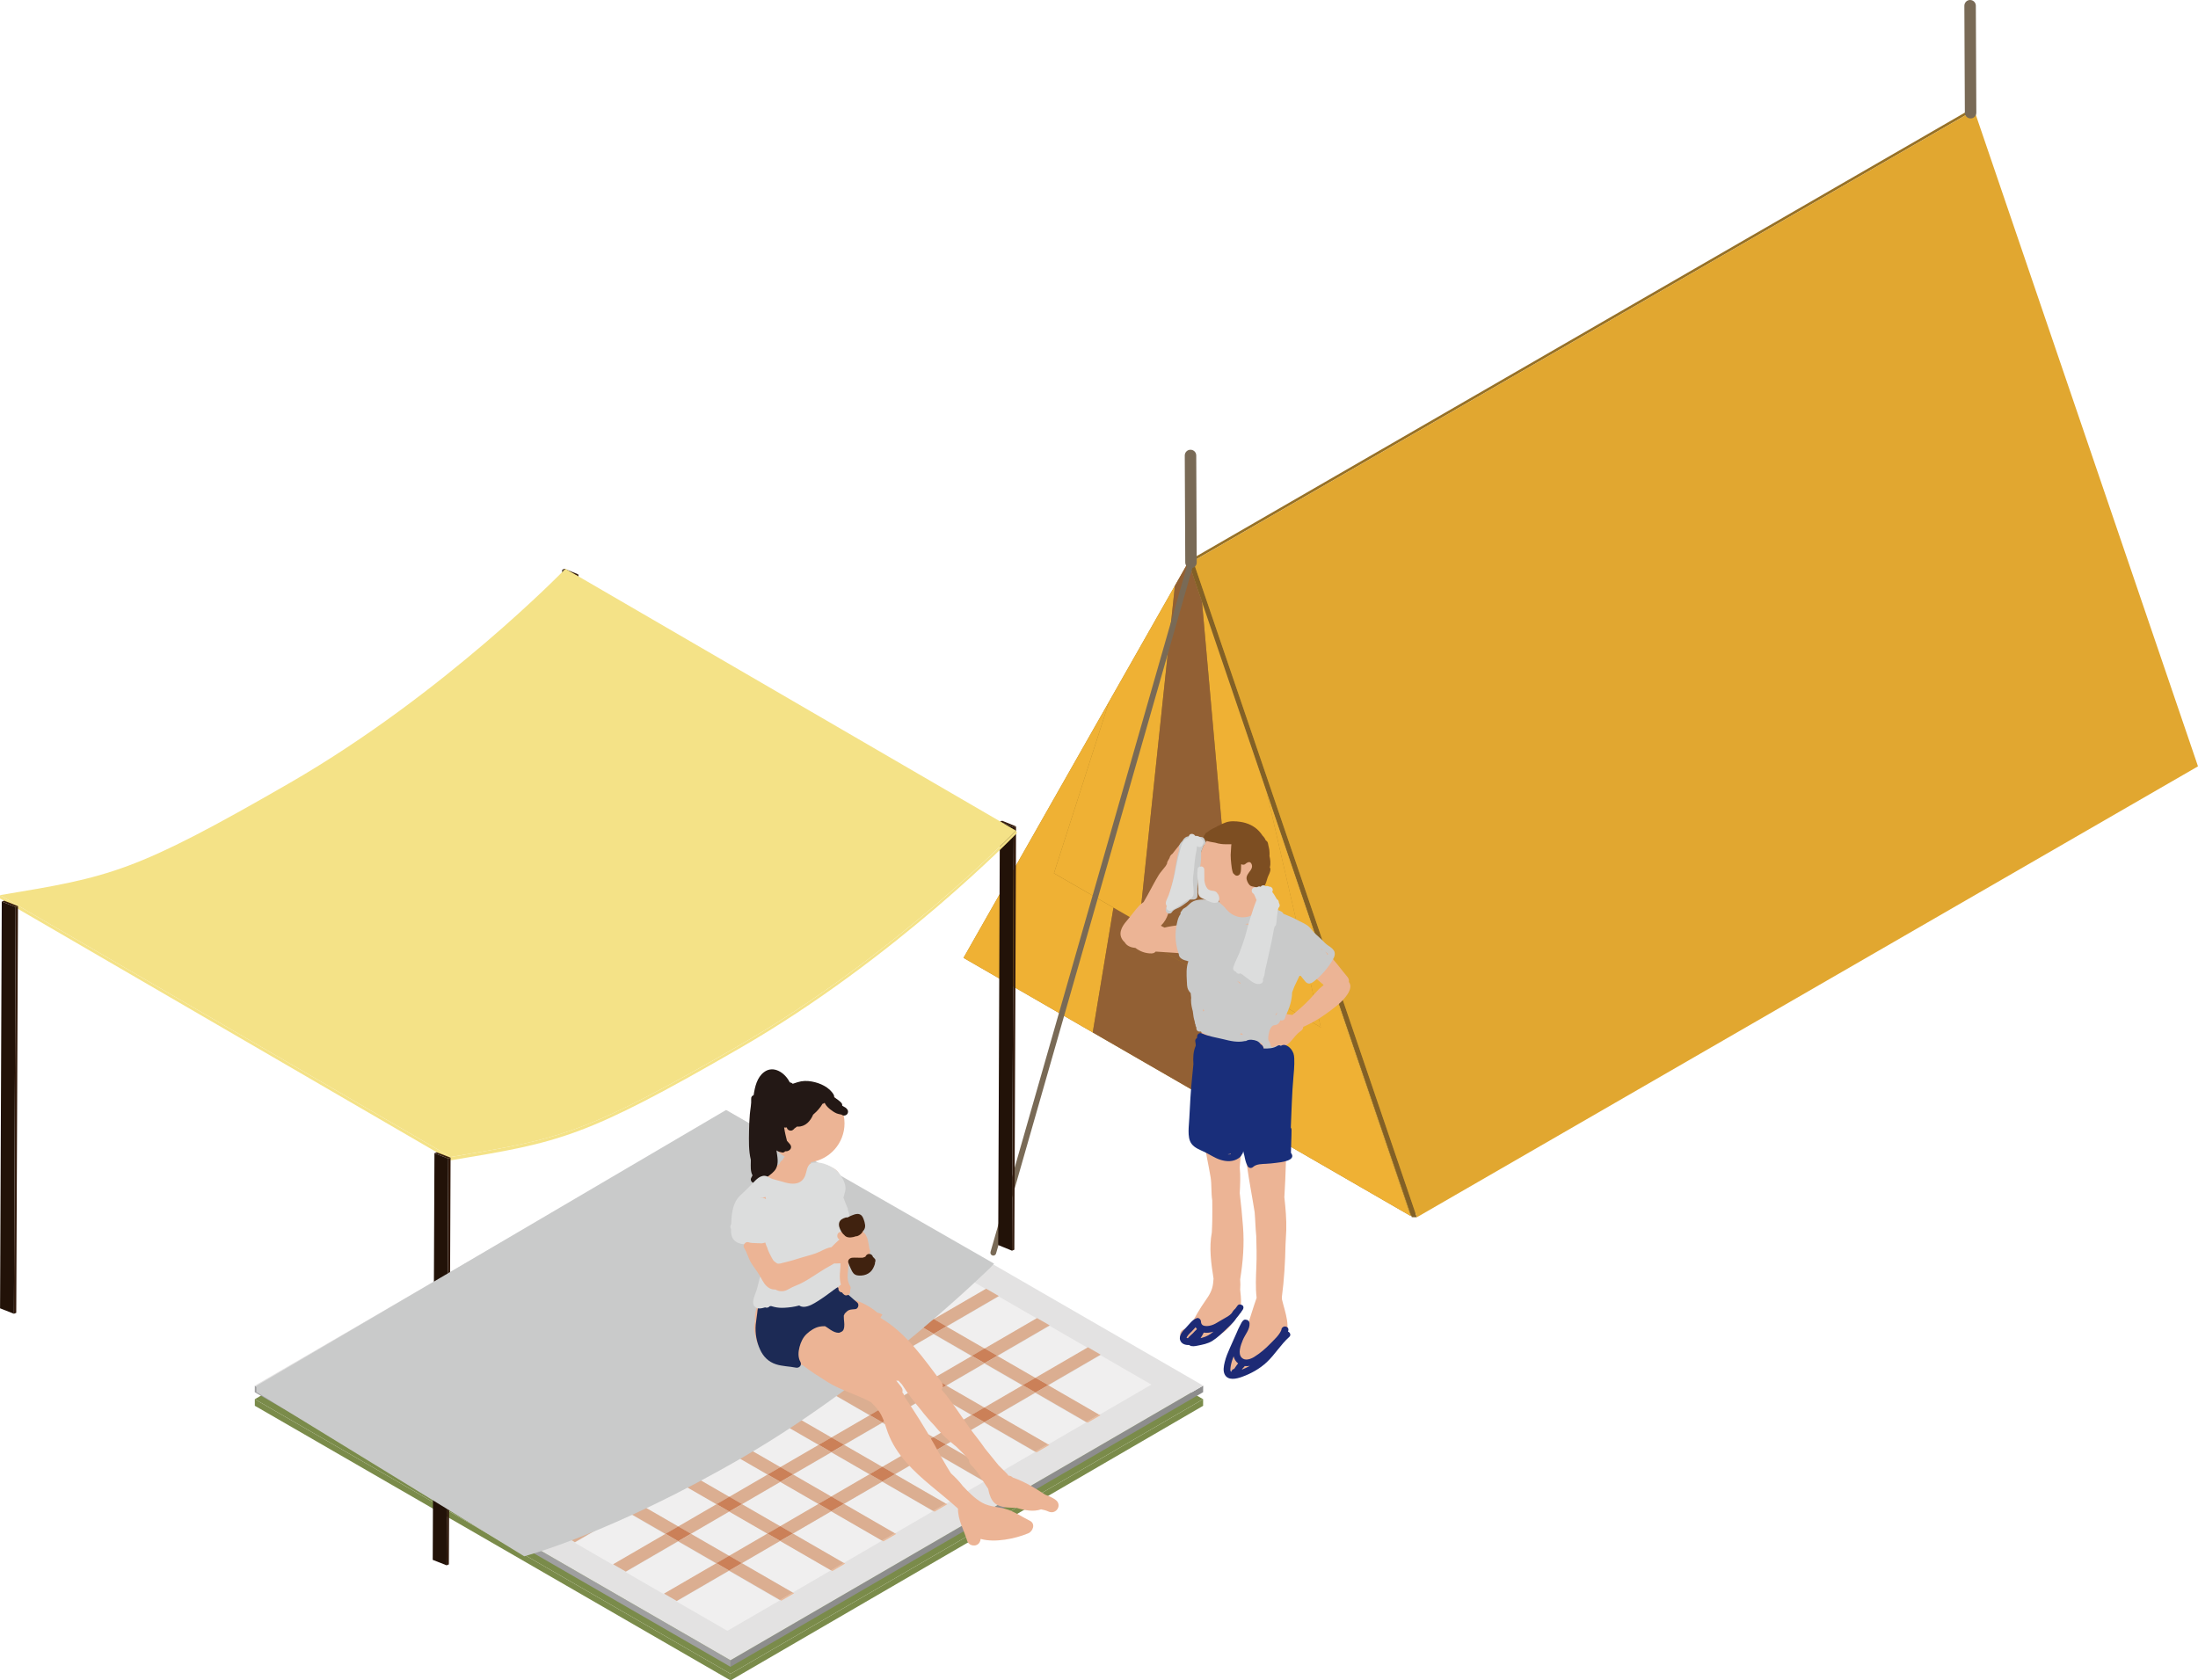 <?xml version="1.0" encoding="UTF-8"?>
<svg xmlns="http://www.w3.org/2000/svg" xmlns:xlink="http://www.w3.org/1999/xlink" viewBox="0 0 358.15 273.84">
  <defs>
    <style>
      .cls-1 {
        fill: #40220f;
      }

      .cls-2 {
        fill: #efb134;
      }

      .cls-3 {
        fill: #826026;
      }

      .cls-4 {
        fill: #ab7f24;
      }

      .cls-5 {
        fill: #1c2a55;
      }

      .cls-6 {
        fill: #7d4e22;
      }

      .cls-7 {
        fill: #cb8058;
      }

      .cls-8, .cls-9 {
        fill: #c9caca;
      }

      .cls-10 {
        fill: #dcdddd;
      }

      .cls-11 {
        fill: #926034;
      }

      .cls-12 {
        isolation: isolate;
      }

      .cls-13 {
        fill: #f0efef;
      }

      .cls-9 {
        mix-blend-mode: multiply;
      }

      .cls-14 {
        fill: #8d8d8d;
      }

      .cls-15 {
        fill: #221208;
      }

      .cls-16 {
        fill: #dbae91;
      }

      .cls-17 {
        fill: #7a8b4a;
      }

      .cls-18 {
        fill: #1d2a75;
      }

      .cls-19 {
        clip-path: url(#clippath-1);
      }

      .cls-20 {
        fill: #9f9fa0;
      }

      .cls-21 {
        fill: #361d0d;
      }

      .cls-22 {
        fill: #b28424;
      }

      .cls-23 {
        fill: #ecb495;
      }

      .cls-24 {
        fill: #f4e287;
      }

      .cls-25 {
        clip-path: url(#clippath);
      }

      .cls-26 {
        fill: none;
      }

      .cls-27 {
        fill: #eaba9a;
      }

      .cls-28 {
        fill: #e3e2e2;
      }

      .cls-29 {
        fill: #796a56;
      }

      .cls-30 {
        fill: #192e7a;
      }

      .cls-31 {
        fill: #e1a730;
      }

      .cls-32 {
        fill: #231815;
      }

      .cls-33 {
        fill: #311a0d;
      }

      .cls-34 {
        fill: #977126;
      }
    </style>
    <clipPath id="clippath">
      <polygon class="cls-26" points="193.65 91.56 229.82 198.13 157 156.09 193.65 91.56"/>
    </clipPath>
    <clipPath id="clippath-1">
      <polygon class="cls-26" points="196.05 225.8 119.03 270.55 41.52 225.8 118.53 181.04 196.05 225.8"/>
    </clipPath>
  </defs>
  <g class="cls-12">
    <g id="_レイヤー_2" data-name="レイヤー 2">
      <g id="_レイヤー_1-2" data-name="レイヤー 1">
        <g>
          <g>
            <g class="cls-12">
              <polygon class="cls-22" points="193.65 91.56 194.58 91.02 230.74 197.59 229.82 198.13 193.65 91.56"/>
              <g>
                <polygon class="cls-4" points="193.65 91.56 229.82 198.13 157 156.09 193.65 91.56"/>
                <g class="cls-12">
                  <g class="cls-25">
                    <g>
                      <polyline class="cls-2" points="193.71 73.92 142.16 165.18 244.56 224.3 193.71 73.92 215.21 167.41 205.92 162.05 211.94 205.47 175.38 184.36 181.43 147.91 171.73 142.31 193.71 73.92"/>
                      <polyline class="cls-11" points="205.92 162.05 201.3 159.38 201.53 161.97 185.41 152.65 185.65 150.34 181.43 147.91 175.38 184.36 211.94 205.47 205.92 162.05"/>
                      <path class="cls-2" d="m193.71,73.92l7.6,85.46,4.62,2.67,9.29,5.36-21.51-93.49m0,0l-21.97,68.38,9.7,5.6,4.22,2.44,8.06-76.42"/>
                      <polyline class="cls-11" points="193.71 73.92 185.65 150.34 185.41 152.65 201.53 161.97 201.3 159.38 193.71 73.92"/>
                    </g>
                  </g>
                </g>
              </g>
            </g>
            <g class="cls-12">
              <polygon class="cls-3" points="230.87 198.36 230.04 198.35 193.59 91.43 194.42 91.44 230.87 198.36"/>
              <polygon class="cls-34" points="194.42 91.44 193.59 91.43 320.86 17.95 321.69 17.96 194.42 91.44"/>
              <polygon class="cls-31" points="321.69 17.96 358.15 124.88 230.87 198.36 194.42 91.44 321.69 17.96"/>
            </g>
            <path class="cls-29" d="m161.85,204.61s-.09,0-.13-.02c-.25-.07-.39-.33-.32-.58l32.22-112.5c.07-.25.33-.39.58-.32.25.07.39.33.32.58l-32.22,112.5c-.06.21-.25.34-.45.34Z"/>
            <path class="cls-29" d="m194.07,92.59c-.52,0-.94-.42-.94-.93l-.08-17.43c0-.52.42-.94.93-.94h0c.52,0,.94.42.94.93l.08,17.43c0,.52-.42.94-.93.94h0Z"/>
            <path class="cls-29" d="m321.1,19.3c-.52,0-.94-.42-.94-.93l-.08-17.43c0-.52.42-.94.93-.94h0c.52,0,.94.42.94.93l.08,17.43c0,.52-.42.94-.93.94h0Z"/>
          </g>
          <g>
            <g class="cls-12">
              <polygon class="cls-17" points="196.04 228.01 196.04 229.09 119.04 273.84 119.04 272.76 196.04 228.01"/>
              <polygon class="cls-17" points="119.04 272.76 119.04 273.84 41.52 229.08 41.52 228.01 119.04 272.76"/>
              <polygon class="cls-17" points="196.04 228.01 119.04 272.76 41.52 228.01 118.53 183.26 196.04 228.01"/>
            </g>
            <g class="cls-12">
              <polygon class="cls-14" points="196.05 225.8 196.04 226.87 119.03 271.62 119.03 270.55 196.05 225.8"/>
              <polygon class="cls-20" points="119.03 270.55 119.03 271.62 41.51 226.87 41.52 225.8 119.03 270.55"/>
              <g>
                <polygon class="cls-28" points="196.05 225.8 119.03 270.55 41.52 225.8 118.53 181.04 196.05 225.8"/>
                <g class="cls-12">
                  <g class="cls-19">
                    <g>
                      <path class="cls-13" d="m83.6,225.96l-6.23-3.6-6.24,3.63,6.23,3.6,6.24-3.63m8.29,4.79l-6.22-3.59-6.24,3.63,6.22,3.59,6.24-3.63m8.29,4.79l-6.22-3.59-6.24,3.63,6.22,3.59,6.24-3.63m8.29,4.79l-6.22-3.59-6.24,3.63,6.22,3.59,6.24-3.63m8.29,4.79l-6.22-3.59-6.24,3.63,6.22,3.59,6.24-3.63m8.29,4.79l-6.22-3.59-6.24,3.63,6.22,3.59,6.24-3.63m10.36,5.98l-8.29-4.79-6.24,3.63,8.29,4.79,6.24-3.63m-43.5-34.75l-6.23-3.6-6.24,3.63,6.23,3.6,6.24-3.63m8.29,4.79l-6.22-3.59-6.24,3.63,6.22,3.59,6.24-3.63m8.29,4.79l-6.22-3.59-6.24,3.63,6.22,3.59,6.24-3.63m8.29,4.79l-6.22-3.59-6.24,3.63,6.22,3.59,6.24-3.63m8.29,4.79l-6.22-3.59-6.24,3.63,6.22,3.59,6.24-3.63m8.29,4.79l-6.22-3.59-6.24,3.63,6.22,3.59,6.24-3.63m10.36,5.98l-8.29-4.79-6.24,3.63,8.29,4.79,6.24-3.63m-43.49-34.75l-6.23-3.6-6.25,3.63,6.23,3.6,6.25-3.63m8.29,4.79l-6.22-3.59-6.25,3.63,6.22,3.59,6.25-3.63m8.29,4.79l-6.22-3.59-6.25,3.63,6.22,3.59,6.25-3.63m8.29,4.79l-6.22-3.59-6.25,3.63,6.22,3.59,6.25-3.63m8.29,4.79l-6.22-3.59-6.25,3.63,6.22,3.59,6.25-3.63m8.29,4.79l-6.22-3.59-6.25,3.63,6.22,3.59,6.25-3.63m10.36,5.98l-8.29-4.79-6.25,3.63,8.29,4.79,6.25-3.63m-43.5-34.75l-6.23-3.6-6.25,3.63,6.23,3.6,6.25-3.63m8.29,4.79l-6.22-3.59-6.25,3.63,6.22,3.59,6.25-3.63m8.29,4.79l-6.22-3.59-6.25,3.63,6.22,3.59,6.25-3.63m8.29,4.79l-6.22-3.59-6.25,3.63,6.22,3.59,6.25-3.63m8.29,4.79l-6.22-3.59-6.25,3.63,6.22,3.59,6.25-3.63m8.29,4.79l-6.22-3.59-6.25,3.63,6.22,3.59,6.25-3.63m10.36,5.98l-8.29-4.79-6.25,3.63,8.29,4.79,6.25-3.63m-43.5-34.75l-6.23-3.6-6.25,3.63,6.23,3.6,6.25-3.63m8.29,4.79l-6.22-3.59-6.25,3.63,6.22,3.59,6.25-3.63m8.29,4.79l-6.22-3.59-6.25,3.63,6.22,3.59,6.25-3.63m8.29,4.79l-6.22-3.59-6.25,3.63,6.22,3.59,6.25-3.63m8.29,4.79l-6.22-3.59-6.25,3.63,6.22,3.59,6.25-3.63m8.29,4.79l-6.22-3.59-6.25,3.63,6.22,3.59,6.25-3.63m10.36,5.98l-8.29-4.79-6.25,3.63,8.29,4.79,6.25-3.63m-43.5-34.75l-6.23-3.6-6.24,3.63,6.23,3.6,6.24-3.63m8.29,4.79l-6.22-3.59-6.24,3.63,6.22,3.59,6.24-3.63m8.29,4.79l-6.22-3.59-6.24,3.63,6.22,3.59,6.24-3.63m8.29,4.79l-6.22-3.59-6.24,3.63,6.22,3.59,6.24-3.63m8.29,4.79l-6.22-3.59-6.24,3.63,6.22,3.59,6.24-3.63m8.29,4.79l-6.22-3.59-6.24,3.63,6.22,3.59,6.24-3.63m10.36,5.98l-8.29-4.79-6.24,3.63,8.29,4.79,6.24-3.63m-49.5-40.87l-8.73-5.04-69.06,40.13,68.84,39.74,8.54-4.96-8.29-4.79-8.54,4.96-2.07-1.2,8.54-4.96-6.22-3.59-8.54,4.96-2.07-1.19,8.54-4.96-6.22-3.59-8.54,4.96-2.07-1.2,8.54-4.96-6.22-3.59-8.54,4.96-2.07-1.2,8.54-4.96-6.22-3.59-8.54,4.96-2.07-1.19,8.54-4.96-6.22-3.59-8.54,4.96-2.07-1.19,8.54-4.96-6.23-3.6-8.54,4.96-2.06-1.19,8.54-4.96-8.51-4.92,2.08-1.21,8.51,4.92,6.24-3.63-8.51-4.92,2.08-1.21,8.51,4.92,6.24-3.63-8.51-4.92,2.08-1.21,8.51,4.92,6.25-3.63-8.51-4.92,2.07-1.2,8.51,4.92,6.25-3.63-8.51-4.92,2.07-1.2,8.51,4.92,6.25-3.63-8.51-4.92,2.08-1.21,8.51,4.92,6.24-3.63-8.51-4.92,2.08-1.21,8.51,4.92,8.54-4.96m8.29,4.79l-6.23-3.6-8.54,4.96,6.23,3.6,8.54-4.96m8.29,4.79l-6.22-3.59-8.54,4.96,6.22,3.59,8.54-4.96m8.29,4.79l-6.22-3.59-8.54,4.96,6.22,3.59,8.54-4.96m8.29,4.79l-6.22-3.59-8.54,4.96,6.22,3.59,8.54-4.96m8.29,4.79l-6.22-3.59-8.54,4.96,6.22,3.59,8.54-4.96m8.29,4.79l-6.22-3.59-8.54,4.96,6.22,3.59,8.54-4.96m10.36,5.98l-8.29-4.79-8.54,4.96,8.29,4.79,8.54-4.96"/>
                      <path class="cls-16" d="m77.35,231.99l-2.07-1.2-8.54,4.96,2.07,1.19,8.54-4.96m8.32-4.83l-2.07-1.2-6.24,3.63,2.07,1.2,6.24-3.63m8.32-4.83l-2.07-1.19-6.24,3.63,2.07,1.2,6.24-3.63m8.32-4.84l-2.07-1.2-6.25,3.63,2.07,1.2,6.25-3.63m8.32-4.83l-2.07-1.2-6.25,3.63,2.07,1.2,6.25-3.63m8.32-4.83l-2.07-1.2-6.25,3.63,2.07,1.2,6.25-3.63m8.32-4.83l-2.07-1.2-6.24,3.63,2.07,1.2,6.24-3.63m10.61-6.17l-2.07-1.2-8.54,4.96,2.07,1.2,8.54-4.96"/>
                      <path class="cls-16" d="m85.64,236.78l-2.07-1.19-8.54,4.96,2.07,1.19,8.54-4.96m8.32-4.83l-2.07-1.19-6.24,3.63,2.07,1.19,6.24-3.63m8.32-4.83l-2.07-1.19-6.24,3.63,2.07,1.19,6.24-3.63m8.32-4.84l-2.07-1.19-6.25,3.63,2.07,1.19,6.25-3.63m8.32-4.83l-2.07-1.19-6.25,3.63,2.07,1.19,6.25-3.63m8.32-4.83l-2.07-1.19-6.25,3.63,2.07,1.19,6.25-3.63m8.32-4.83l-2.07-1.19-6.24,3.63,2.07,1.19,6.24-3.63m10.61-6.17l-2.07-1.19-8.54,4.96,2.07,1.19,8.54-4.96"/>
                      <path class="cls-16" d="m93.93,241.57l-2.07-1.2-8.54,4.96,2.07,1.2,8.54-4.96m8.32-4.83l-2.07-1.2-6.24,3.63,2.07,1.2,6.24-3.63m8.32-4.83l-2.07-1.2-6.24,3.63,2.07,1.2,6.24-3.63m8.32-4.84l-2.07-1.2-6.25,3.63,2.07,1.2,6.25-3.63m8.32-4.83l-2.07-1.2-6.25,3.63,2.07,1.2,6.25-3.63m8.32-4.83l-2.07-1.2-6.25,3.63,2.07,1.2,6.25-3.63m8.32-4.83l-2.07-1.2-6.24,3.63,2.07,1.2,6.24-3.63m10.61-6.17l-2.07-1.2-8.54,4.96,2.07,1.2,8.54-4.96"/>
                      <path class="cls-16" d="m102.22,246.35l-2.07-1.2-8.54,4.96,2.07,1.2,8.54-4.96m8.32-4.83l-2.07-1.2-6.24,3.63,2.07,1.2,6.24-3.63m8.32-4.83l-2.07-1.2-6.24,3.63,2.07,1.2,6.24-3.63m8.32-4.84l-2.07-1.19-6.25,3.63,2.07,1.2,6.25-3.63m8.32-4.83l-2.07-1.2-6.25,3.63,2.07,1.2,6.25-3.63m8.32-4.83l-2.07-1.2-6.25,3.63,2.07,1.2,6.25-3.63m8.32-4.83l-2.07-1.2-6.24,3.63,2.07,1.2,6.24-3.63m10.61-6.17l-2.07-1.2-8.54,4.96,2.07,1.2,8.54-4.96"/>
                      <path class="cls-16" d="m110.51,251.14l-2.07-1.19-8.54,4.96,2.07,1.19,8.54-4.96m8.32-4.83l-2.07-1.19-6.24,3.63,2.07,1.19,6.24-3.63m8.32-4.83l-2.07-1.19-6.24,3.63,2.07,1.19,6.24-3.63m8.32-4.84l-2.07-1.19-6.25,3.63,2.07,1.19,6.25-3.63m8.32-4.83l-2.07-1.19-6.25,3.63,2.07,1.19,6.25-3.63m8.32-4.83l-2.07-1.19-6.25,3.63,2.07,1.19,6.25-3.63m8.32-4.83l-2.07-1.19-6.24,3.63,2.07,1.19,6.24-3.63m10.61-6.17l-2.07-1.19-8.54,4.96,2.07,1.19,8.54-4.96"/>
                      <path class="cls-16" d="m118.81,255.93l-2.07-1.2-8.54,4.96,2.07,1.2,8.54-4.96m8.32-4.83l-2.07-1.2-6.24,3.63,2.07,1.2,6.24-3.63m8.32-4.83l-2.07-1.2-6.24,3.63,2.07,1.2,6.24-3.63m8.32-4.84l-2.07-1.2-6.25,3.63,2.07,1.2,6.25-3.63m8.32-4.83l-2.07-1.2-6.25,3.63,2.07,1.19,6.25-3.63m8.32-4.83l-2.07-1.2-6.25,3.63,2.07,1.19,6.25-3.63m8.32-4.83l-2.07-1.2-6.24,3.63,2.07,1.2,6.24-3.63m10.61-6.17l-2.07-1.2-8.54,4.96,2.07,1.2,8.54-4.96"/>
                      <path class="cls-16" d="m69.05,227.2l-2.06-1.19-8.54,4.96,2.06,1.19,8.54-4.96m8.32-4.83l-2.06-1.19-6.24,3.63,2.06,1.19,6.24-3.63m8.32-4.83l-2.06-1.19-6.24,3.63,2.06,1.19,6.24-3.63m8.32-4.84l-2.06-1.19-6.25,3.63,2.06,1.19,6.25-3.63m8.32-4.83l-2.06-1.19-6.25,3.63,2.06,1.19,6.25-3.63m8.32-4.83l-2.06-1.19-6.25,3.63,2.06,1.19,6.25-3.63m8.32-4.83l-2.06-1.19-6.24,3.63,2.06,1.19,6.24-3.63m10.61-6.17l-2.06-1.19-8.54,4.96,2.06,1.19,8.54-4.96"/>
                      <polyline class="cls-27" points="137.71 254.8 137.49 254.67 135.41 255.88 135.64 256.01 137.71 254.8"/>
                      <path class="cls-16" d="m85.67,224.76l-6.23-3.6-2.08,1.21,6.23,3.6,2.08-1.21m8.29,4.79l-6.22-3.59-2.08,1.21,6.22,3.59,2.08-1.21m8.29,4.79l-6.22-3.59-2.08,1.21,6.22,3.59,2.08-1.21m8.29,4.79l-6.22-3.59-2.08,1.21,6.22,3.59,2.08-1.21m8.29,4.79l-6.22-3.59-2.08,1.21,6.22,3.59,2.08-1.21m8.29,4.79l-6.22-3.59-2.08,1.21,6.22,3.59,2.08-1.21m10.36,5.98l-8.29-4.79-2.08,1.21,8.29,4.79,2.08-1.21"/>
                      <polyline class="cls-7" points="87.74 225.95 85.67 224.76 83.6 225.96 85.67 227.16 87.74 225.95"/>
                      <polyline class="cls-7" points="96.03 230.74 93.97 229.54 91.89 230.75 93.96 231.94 96.03 230.74"/>
                      <polyline class="cls-7" points="104.33 235.52 102.26 234.33 100.18 235.54 102.25 236.73 104.33 235.52"/>
                      <polyline class="cls-7" points="112.62 240.31 110.55 239.12 108.47 240.32 110.54 241.52 112.62 240.31"/>
                      <polyline class="cls-7" points="120.91 245.1 118.84 243.9 116.76 245.11 118.83 246.31 120.91 245.1"/>
                      <polyline class="cls-16" points="77.38 219.97 68.87 215.05 66.79 216.26 75.31 221.18 77.38 219.97"/>
                      <polyline class="cls-7" points="129.2 249.89 127.13 248.69 125.05 249.9 127.12 251.09 129.2 249.89"/>
                      <polyline class="cls-7" points="79.45 221.16 77.38 219.97 75.31 221.18 77.37 222.37 79.45 221.16"/>
                      <polyline class="cls-27" points="146.03 249.97 145.81 249.84 143.73 251.05 143.96 251.17 146.03 249.97"/>
                      <path class="cls-16" d="m93.99,219.92l-6.23-3.6-2.08,1.21,6.23,3.6,2.08-1.21m8.29,4.79l-6.22-3.59-2.08,1.21,6.22,3.59,2.08-1.21m8.29,4.79l-6.22-3.59-2.08,1.21,6.22,3.59,2.08-1.21m8.29,4.79l-6.22-3.59-2.08,1.21,6.22,3.59,2.08-1.21m8.29,4.79l-6.22-3.59-2.08,1.21,6.22,3.59,2.08-1.21m8.29,4.79l-6.22-3.59-2.08,1.21,6.22,3.59,2.08-1.21m10.36,5.98l-8.29-4.79-2.08,1.21,8.29,4.79,2.08-1.21"/>
                      <polyline class="cls-7" points="96.06 221.12 93.99 219.92 91.92 221.13 93.99 222.32 96.06 221.12"/>
                      <polyline class="cls-7" points="104.35 225.9 102.28 224.71 100.21 225.92 102.28 227.11 104.35 225.9"/>
                      <polyline class="cls-7" points="112.64 230.69 110.57 229.5 108.5 230.7 110.57 231.9 112.64 230.69"/>
                      <polyline class="cls-7" points="120.94 235.48 118.87 234.28 116.79 235.49 118.86 236.68 120.94 235.48"/>
                      <polyline class="cls-7" points="129.23 240.26 127.16 239.07 125.08 240.28 127.15 241.47 129.23 240.26"/>
                      <polyline class="cls-16" points="85.7 215.14 77.19 210.22 75.11 211.43 83.62 216.34 85.7 215.14"/>
                      <polyline class="cls-7" points="137.52 245.05 135.45 243.86 133.37 245.06 135.44 246.26 137.52 245.05"/>
                      <polyline class="cls-7" points="87.76 216.33 85.7 215.14 83.62 216.34 85.69 217.53 87.76 216.33"/>
                      <polyline class="cls-27" points="154.35 245.13 154.13 245 152.06 246.21 152.28 246.34 154.35 245.13"/>
                      <path class="cls-16" d="m94.02,210.3l-8.51-4.92-2.07,1.2,8.51,4.92,2.07-1.2m8.29,4.79l-6.23-3.6-2.07,1.2,6.23,3.6,2.07-1.2m8.29,4.79l-6.22-3.59-2.07,1.2,6.22,3.59,2.07-1.2m8.29,4.79l-6.22-3.59-2.07,1.2,6.22,3.59,2.07-1.2m8.29,4.79l-6.22-3.59-2.07,1.2,6.22,3.59,2.07-1.2m8.29,4.79l-6.22-3.59-2.07,1.2,6.22,3.59,2.07-1.2m8.29,4.79l-6.22-3.59-2.07,1.2,6.22,3.59,2.07-1.2m10.36,5.98l-8.29-4.79-2.07,1.2,8.29,4.79,2.07-1.2"/>
                      <polyline class="cls-7" points="104.38 216.28 102.31 215.09 100.24 216.29 102.31 217.49 104.38 216.28"/>
                      <polyline class="cls-7" points="112.67 221.07 110.6 219.88 108.53 221.08 110.6 222.27 112.67 221.07"/>
                      <polyline class="cls-7" points="120.96 225.86 118.89 224.66 116.82 225.87 118.89 227.06 120.96 225.86"/>
                      <polyline class="cls-7" points="129.25 230.64 127.18 229.45 125.11 230.65 127.18 231.85 129.25 230.64"/>
                      <polyline class="cls-7" points="137.54 235.43 135.48 234.24 133.4 235.44 135.47 236.63 137.54 235.43"/>
                      <polyline class="cls-7" points="145.84 240.22 143.77 239.02 141.7 240.23 143.77 241.42 145.84 240.22"/>
                      <polyline class="cls-7" points="96.08 211.49 94.02 210.3 91.95 211.5 94.01 212.7 96.08 211.49"/>
                      <polyline class="cls-27" points="162.67 240.3 162.44 240.17 160.37 241.37 160.6 241.5 162.67 240.3"/>
                      <path class="cls-16" d="m102.34,205.47l-8.51-4.92-2.07,1.2,8.51,4.92,2.07-1.2m8.29,4.79l-6.23-3.6-2.07,1.2,6.23,3.6,2.07-1.2m8.29,4.79l-6.22-3.59-2.07,1.2,6.22,3.59,2.07-1.2m8.29,4.79l-6.22-3.59-2.07,1.2,6.22,3.59,2.07-1.2m8.29,4.79l-6.22-3.59-2.07,1.2,6.22,3.59,2.07-1.2m8.29,4.79l-6.22-3.59-2.07,1.2,6.22,3.59,2.07-1.2m8.29,4.79l-6.22-3.59-2.07,1.2,6.22,3.59,2.07-1.2m10.36,5.98l-8.29-4.79-2.07,1.2,8.29,4.79,2.07-1.2"/>
                      <polyline class="cls-7" points="112.7 211.45 110.63 210.25 108.56 211.46 110.63 212.65 112.7 211.45"/>
                      <polyline class="cls-7" points="120.99 216.24 118.92 215.04 116.85 216.24 118.92 217.44 120.99 216.24"/>
                      <polyline class="cls-7" points="129.28 221.02 127.21 219.83 125.14 221.03 127.21 222.23 129.28 221.02"/>
                      <polyline class="cls-7" points="137.57 225.81 135.5 224.61 133.43 225.82 135.5 227.01 137.57 225.81"/>
                      <polyline class="cls-7" points="145.86 230.6 143.79 229.4 141.72 230.61 143.79 231.8 145.86 230.6"/>
                      <polyline class="cls-7" points="154.15 235.38 152.08 234.19 150.01 235.39 152.08 236.59 154.15 235.38"/>
                      <polyline class="cls-7" points="104.4 206.66 102.34 205.47 100.27 206.67 102.33 207.86 104.4 206.66"/>
                      <polyline class="cls-27" points="170.99 235.46 170.77 235.33 168.69 236.54 168.91 236.67 170.99 235.46"/>
                      <path class="cls-16" d="m110.66,200.63l-8.51-4.92-2.08,1.21,8.51,4.92,2.08-1.21m8.29,4.79l-6.23-3.6-2.08,1.21,6.23,3.6,2.08-1.21m8.29,4.79l-6.22-3.59-2.08,1.21,6.22,3.59,2.08-1.21m8.29,4.79l-6.22-3.59-2.08,1.21,6.22,3.59,2.08-1.21m8.29,4.79l-6.22-3.59-2.08,1.21,6.22,3.59,2.08-1.21m8.29,4.79l-6.22-3.59-2.08,1.21,6.22,3.59,2.08-1.21m8.29,4.79l-6.22-3.59-2.08,1.21,6.22,3.59,2.08-1.21m10.36,5.98l-8.29-4.79-2.08,1.21,8.29,4.79,2.08-1.21"/>
                      <polyline class="cls-7" points="121.02 206.61 118.95 205.42 116.88 206.62 118.95 207.82 121.02 206.61"/>
                      <polyline class="cls-7" points="129.31 211.4 127.24 210.2 125.17 211.41 127.24 212.61 129.31 211.4"/>
                      <polyline class="cls-7" points="137.6 216.19 135.53 214.99 133.46 216.2 135.53 217.39 137.6 216.19"/>
                      <polyline class="cls-7" points="145.9 220.97 143.83 219.78 141.75 220.98 143.82 222.18 145.9 220.97"/>
                      <polyline class="cls-7" points="154.19 225.76 152.12 224.56 150.04 225.77 152.11 226.97 154.19 225.76"/>
                      <polyline class="cls-7" points="162.48 230.55 160.41 229.35 158.33 230.56 160.4 231.75 162.48 230.55"/>
                      <polyline class="cls-7" points="112.72 201.82 110.66 200.63 108.58 201.84 110.65 203.03 112.72 201.82"/>
                      <polyline class="cls-27" points="179.31 230.63 179.09 230.5 177.01 231.71 177.23 231.83 179.31 230.63"/>
                      <path class="cls-16" d="m118.98,195.8l-8.51-4.92-2.08,1.21,8.51,4.92,2.08-1.21m8.29,4.79l-6.23-3.6-2.08,1.21,6.23,3.6,2.08-1.21m8.29,4.79l-6.22-3.59-2.08,1.21,6.22,3.59,2.08-1.21m8.29,4.79l-6.22-3.59-2.08,1.21,6.22,3.59,2.08-1.21m8.29,4.79l-6.22-3.59-2.08,1.21,6.22,3.59,2.08-1.21m8.29,4.79l-6.22-3.59-2.08,1.21,6.22,3.59,2.08-1.21m8.29,4.79l-6.22-3.59-2.08,1.21,6.22,3.59,2.08-1.21m10.36,5.98l-8.29-4.79-2.08,1.21,8.29,4.79,2.08-1.21"/>
                      <polyline class="cls-7" points="129.34 201.78 127.27 200.58 125.19 201.79 127.26 202.98 129.34 201.78"/>
                      <polyline class="cls-7" points="137.63 206.56 135.56 205.37 133.48 206.58 135.55 207.77 137.63 206.56"/>
                      <polyline class="cls-7" points="145.92 211.35 143.85 210.16 141.78 211.36 143.85 212.56 145.92 211.35"/>
                      <polyline class="cls-7" points="154.21 216.14 152.14 214.94 150.07 216.15 152.14 217.35 154.21 216.14"/>
                      <polyline class="cls-7" points="162.5 220.93 160.43 219.73 158.36 220.94 160.43 222.13 162.5 220.93"/>
                      <polyline class="cls-7" points="170.8 225.71 168.73 224.52 166.65 225.72 168.72 226.92 170.8 225.71"/>
                      <polyline class="cls-7" points="121.04 196.99 118.98 195.8 116.9 197 118.97 198.19 121.04 196.99"/>
                      <polyline class="cls-27" points="129.4 259.63 129.17 259.51 127.1 260.71 127.32 260.84 129.4 259.63"/>
                      <path class="cls-16" d="m69.07,224.8l-8.51-4.92-2.08,1.21,8.51,4.92,2.08-1.21m8.29,4.79l-6.23-3.6-2.08,1.21,6.23,3.6,2.08-1.21m8.29,4.79l-6.22-3.59-2.08,1.21,6.22,3.59,2.08-1.21m8.29,4.79l-6.22-3.59-2.08,1.21,6.22,3.59,2.08-1.21m8.29,4.79l-6.22-3.59-2.08,1.21,6.22,3.59,2.08-1.21m8.29,4.79l-6.22-3.59-2.08,1.21,6.22,3.59,2.08-1.21m8.29,4.79l-6.22-3.59-2.08,1.21,6.22,3.59,2.08-1.21m10.36,5.98l-8.29-4.79-2.08,1.21,8.29,4.79,2.08-1.21"/>
                      <polyline class="cls-7" points="79.43 230.78 77.36 229.59 75.28 230.8 77.35 231.99 79.43 230.78"/>
                      <polyline class="cls-7" points="87.72 235.57 85.65 234.38 83.57 235.58 85.64 236.78 87.72 235.57"/>
                      <polyline class="cls-7" points="96.01 240.36 93.94 239.16 91.86 240.37 93.93 241.57 96.01 240.36"/>
                      <polyline class="cls-7" points="104.3 245.15 102.23 243.95 100.15 245.16 102.22 246.35 104.3 245.15"/>
                      <polyline class="cls-7" points="112.59 249.93 110.52 248.74 108.44 249.94 110.51 251.14 112.59 249.93"/>
                      <polyline class="cls-7" points="120.88 254.72 118.81 253.52 116.74 254.73 118.81 255.93 120.88 254.72"/>
                      <polyline class="cls-7" points="71.13 225.99 69.07 224.8 66.99 226.01 69.05 227.2 71.13 225.99"/>
                    </g>
                  </g>
                </g>
              </g>
            </g>
          </g>
          <g>
            <g>
              <g class="cls-12">
                <polygon class="cls-33" points="165.18 134.83 165.56 134.67 165.28 203.65 164.9 203.81 165.18 134.83"/>
                <polygon class="cls-21" points="162.92 133.9 163.3 133.75 165.56 134.67 165.18 134.83 162.92 133.9"/>
                <polygon class="cls-15" points="165.18 134.83 164.9 203.81 162.65 202.89 162.92 133.9 165.18 134.83"/>
              </g>
              <g class="cls-12">
                <polygon class="cls-33" points="93.87 93.77 94.25 93.61 93.97 162.6 93.59 162.75 93.87 93.77"/>
                <polygon class="cls-21" points="91.61 92.84 91.99 92.69 94.25 93.61 93.87 93.77 91.61 92.84"/>
                <polygon class="cls-15" points="93.87 93.77 93.59 162.75 91.34 161.83 91.61 92.84 93.87 93.77"/>
              </g>
            </g>
            <g class="cls-12">
              <path class="cls-24" d="m73.44,188.54L.01,145.87c18.07-3.01,21.8-3.63,47.26-18.32,25.21-14.56,44.67-34.66,44.86-34.86l73.42,42.67c-.19.2-19.65,20.3-44.86,34.86-25.46,14.7-29.19,15.32-47.26,18.32Z"/>
              <polygon class="cls-24" points="73.42 189.08 0 146.41 .01 145.87 73.44 188.54 73.42 189.08"/>
              <path class="cls-24" d="m73.44,188.54c18.07-3.01,21.8-3.63,47.26-18.32,25.21-14.56,44.67-34.66,44.86-34.86l.16.38c-.19.2-19.72,20.38-45.03,34.99-25.53,14.74-29.28,15.36-47.28,18.36v-.54Z"/>
            </g>
            <g>
              <g class="cls-12">
                <polygon class="cls-33" points="73.04 188.8 73.42 188.65 73.14 254.93 72.77 255.08 73.04 188.8"/>
                <polygon class="cls-21" points="70.79 187.92 71.16 187.77 73.42 188.65 73.04 188.8 70.79 187.92"/>
                <polygon class="cls-15" points="73.04 188.8 72.77 255.08 70.51 254.19 70.79 187.92 73.04 188.8"/>
              </g>
              <g class="cls-12">
                <polygon class="cls-33" points="2.55 147.81 2.93 147.66 2.65 213.94 2.27 214.09 2.55 147.81"/>
                <polygon class="cls-21" points=".29 146.92 .67 146.77 2.93 147.66 2.55 147.81 .29 146.92"/>
                <polygon class="cls-15" points="2.55 147.81 2.27 214.09 .01 213.2 .29 146.92 2.55 147.81"/>
              </g>
            </g>
          </g>
          <path class="cls-9" d="m85.44,253.6s14.21-3.69,35.81-16.24c21.6-12.55,40.13-30.8,40.13-30.8l.6-.64-43.67-25.04-76.53,44.95v1.02l43.66,26.77Z"/>
          <g>
            <path class="cls-23" d="m171.94,244.36c-.51-.34-1.06-.58-1.62-.78-1.68-1.11-3.39-2.14-5.28-2.8-.21-.21-.47-.31-.73-.32-.05-.09-.11-.18-.19-.27-.47-.48-.95-.96-1.43-1.43-.72-.9-1.45-1.8-2.18-2.69-.44-.63-.88-1.25-1.34-1.82-2.03-2.53-3.62-5.38-5.76-7.81.26-.33.33-.77.04-1.16-2.9-3.83-5.77-8.09-10-10.53.11-.18.23-.36.33-.54-.27-.14-.55-.26-.83-.32-1.15-.98-2.57-1.73-4.06-2.16-.03-.03-.05-.06-.08-.08-.11-.09-.22-.17-.33-.26-.46-.52-.98-.85-1.57-1.12-.02-.06-.05-.13-.09-.18-.09-.14-.18-.3-.27-.46.65-2.62.26-5.6-.26-8.3.56-.64,1.07-1.3,1.33-2.14.5-1.63-.51-2.78-.86-4.17.3-.66.76-1.2.61-2.04-.06-.33-.17-.63-.33-.9-.14-.81-.77-1.57-1.52-1.81-.92-.57-1.97-.69-3.03-.62-.13-.03-.27-.06-.4-.09.01-.06.03-.12.04-.18,3.1-.44,5.48-3.1,5.48-6.32,0-3.53-2.86-6.39-6.39-6.39s-6.39,2.86-6.39,6.39c0,2.3,1.22,4.31,3.04,5.43-.14.17-.26.35-.36.54-.23.13-.4.34-.46.61-1.22.93-2.45,1.85-3.63,2.83-1.05.87-2.3,1.78-2.76,3.12-.81,2.36.7,4.64,1.9,6.58.53,1.87,1.15,3.71,1.87,5.52-.25,1.55-.5,3.1-.93,4.62-.26.94-.6,2.06-.46,3.06-.25.69-.2,1.49.03,2.28.16,1.02.65,1.99,1.41,2.74.02.37.27.74.57.94,1.23.82,2.86.75,4.29.71.49.16.98.31,1.47.44,1.26.99,2.64,1.85,3.99,2.7,2.23,1.4,4.81,2.06,7.11,3.31.52.5,1.01,1.03,1.4,1.62.67,1.02.95,2.24,1.37,3.37.68,1.82,1.72,3.39,3,4.84,2.5,2.83,5.64,4.98,8.42,7.52-.02,1.87.95,3.44,1.48,5.21.27.91,1.56,1.12,2.05.27.1-.17.14-.35.16-.54,2.32.66,5.64-.03,7.75-.91.79-.33,1.23-1.57.27-2.05-1.18-.58-2.28-1.34-3.52-1.79-1.4-.51-2.98-.41-4.29-1.17-1.18-.68-2.15-1.68-3.11-2.69-.57-.76-1.24-1.44-1.95-2.09-.97-1.51-1.81-3.12-2.69-4.68-1.51-2.66-3.16-5.29-4.89-7.83,0-.17-.06-.33-.17-.48-.05-.07-.11-.14-.16-.2.08-.26.05-.55-.14-.82-.27-.37-.56-.73-.86-1.08.13.02.25.03.37,0,.19.21.37.41.56.61.93,1.43,1.94,2.8,3.07,4.12.69.9,1.44,1.77,2.23,2.59.44.55.91,1.06,1.4,1.55.68.67,1.41,1.28,2.15,1.88.73.69,1.44,1.4,2.09,2.16-.02.28.07.57.33.83,1.21,1.17,1.89,2.62,2.79,3.89.06.28.12.57.2.84.26.82.64,1.51,1.45,1.86.9.39,1.97.37,2.96.39,1.33.43,2.81.68,4.01.25.43.08.84.19,1.18.35,1.3.6,2.35-1.12,1.13-1.93Z"/>
            <path class="cls-5" d="m139.69,212.26c-.68-.55-1.3-1.19-2.02-1.69-.4-.28-1.09-.58-1.3-.98-.18-.35-.74-.43-1.01-.13-.73.83-1.4,1.64-2.33,2.26-.53.35-1.07.55-1.64.68-.1,0-.21.02-.3.06-.31.06-.64.1-.97.15-1.07.13-2.25.43-3.33.29-.54-.07-1.55-.25-1.8-.79-.22-.44-.88-.39-1.11,0-.35.58-.43,1.25-.5,1.91-.06.62-.19,1.23-.24,1.84-.12,1.39.13,2.8.71,4.06.53,1.16,1.36,2,2.59,2.4,1.05.34,2.18.33,3.26.55.54.11,1.01-.43.72-.94-.42-.74-.35-1.65-.14-2.44.21-.8.57-1.57,1.18-2.13.58-.54,1.32-1.03,2.11-1.18.17-.03.52-.08.85-.07.01,0,.02.01.04.02.1.05.19.11.28.17.19.13.38.26.57.39.03.02.05.03.08.05,0,0,.01,0,.02.01.37.24.78.43,1.23.44.12,0,.24-.04.34-.11.22-.06.42-.25.49-.46.18-.53.09-1.09.04-1.63-.02-.2-.02-.39-.02-.59.04-.12.1-.24.16-.35.01-.01.03-.03.04-.04.18-.18.37-.39.6-.5.33-.16.75-.12,1.11-.18.45-.07.64-.78.28-1.07Z"/>
            <path class="cls-32" d="m137.88,180.56s-.08-.05-.12-.07c-.17-.11-.35-.21-.53-.31.02-.18-.03-.37-.18-.51-.32-.32-.69-.58-1.06-.83-.02-.01-.05-.03-.07-.04.02-.13,0-.27-.08-.42-.71-1.22-2.22-1.9-3.57-2.14-.78-.14-1.54-.13-2.3.11-.27.08-.53.17-.8.26-.14-.14-.31-.21-.49-.24-.75-1.54-2.64-2.84-4.2-1.65-1.13.86-1.48,2.38-1.68,3.75-.23.07-.42.26-.4.59.05.84-.15,1.69-.22,2.53-.08.92-.12,1.85-.13,2.78-.02,1.52-.08,3.12.29,4.61,0,.12,0,.23,0,.35-.01.67-.08,1.58.28,2.2-.05.12-.11.24-.18.35-.39.65.47,1.23,1.01.78.26-.23.63-.31.94-.46.24-.12.46-.28.67-.44.48-.35,1.04-.75,1.35-1.27.52-.9.25-2.01.11-3.03.22.16.48.27.74.3.02,0,.04.02.06.02.26.1.48,0,.62-.17,0,0,0,0,0,0,.16.01.33,0,.5-.08.46-.19.62-.67.28-1.07-.16-.19-.34-.37-.49-.56-.16-.68-.35-1.36-.44-2.05,0-.04,0-.09-.02-.13.13.04.28.04.41,0,0,.01.02.02.03.04.02.08.06.16.11.24.19.24.55.33.83.16.07-.04.14-.09.2-.15,0,0,.07-.08.1-.12.1-.08.19-.14.32-.23.04-.03.08-.06.12-.09.04,0,.08.02.13.02,1.22.02,2.05-.92,2.48-1.96.04-.04.09-.07.13-.11.56-.49,1.04-1.03,1.4-1.66.03,0,.06,0,.09-.01.09-.03.18-.08.25-.14.04.07.08.14.12.22.21.35.5.62.82.87.32.25.64.47,1.01.63.18.07.35.11.54.15.08.01.16.03.24.05.01,0,.02,0,.03.01.03.02.06.04.09.06.28.19.72.06.88-.23.17-.33.06-.67-.23-.88Z"/>
            <path class="cls-10" d="m138.18,197.05c-.24-.63-.53-1.24-.75-1.88.05-.14.08-.29.12-.44.13-.46.28-.87.21-1.35-.12-.8-.57-1.61-1.07-2.24-.5-.62-1.24-1.04-1.97-1.34-.63-.26-1.34-.42-2.02-.33-.05,0-.11-.01-.17,0-.82.06-1.02.91-1.17,1.58-.16.68-.47,1.32-1.15,1.64-.9.42-1.99.1-2.89-.17-.5-.15-1.01-.25-1.51-.42-.41-.14-.74-.46-1.19-.49-.96-.07-1.68.94-2.29,1.54-.39.38-.77.77-1.17,1.15-.38.35-.76.67-1.06,1.11-.79,1.16-.9,2.65-.96,4.06-.02.05-.05.11-.07.16-.11.25-.07.49.05.67,0,.04,0,.09,0,.13-.04.9.23,1.7,1.1,2.09.57.25,1.16.29,1.77.2.15-.02.3-.05.44-.08.23.35.81.48,1.1.01,0,0,0,0,0,0,.39,0,.8-.04,1.16-.17.36,1.14.87,2.29,1.54,3.24.13.19.23.32.24.52,0,.26-.03.52-.03.78,0,.68.56,1.07.92,1.57.18.25.34.51.49.78,0,0-.02,0-.03,0-.58.09-1.53.39-1.91-.14-.06-.08-.13-.15-.21-.2-.02-.05-.03-.1-.05-.15-.11-.36-.25-.72-.46-1.03-.2-.28-.56-.41-.88-.23-.12.07-.21.19-.27.32-.12.08-.21.19-.25.34-.19.66-.3,1.34-.52,1.98-.14.41-.31.81-.43,1.22-.14.49-.25,1.09.17,1.48.47.43,1.12.24,1.66.09.26.11.57.04.74-.18.07-.01.15-.03.22-.04.17.05.35.1.51.14.56.14,1.09.17,1.67.14.81-.04,1.63-.15,2.42-.37.22.16.5.23.78.22.8-.03,1.59-.52,2.24-.93.78-.48,1.51-1.02,2.24-1.56.25-.19.5-.38.76-.55.33-.22.71-.39.93-.73.31-.47.27-1.15.26-1.68-.02-.82-.16-1.63-.23-2.44-.08-.93-.19-1.85-.28-2.78-.05-.56-.02-1.09.06-1.63.52-.53,1.2-.91,1.41-1.7.16-.62-.07-1.3-.28-1.88Zm-13.47-1.69c-.21-.17-.53-.22-.78-.09,0-.01,0-.03,0-.04.27-.07.54-.12.81-.17,0,.1.03.2.08.3-.04,0-.08,0-.11,0Z"/>
            <g>
              <path class="cls-23" d="m141.72,203.65s0,.02-.02-.05c0,0,0-.02-.01-.03,0,0,0,.01,0,.02-.01-.04-.02-.08-.03-.12-.02-.1-.04-.2-.05-.3-.04-.25-.08-.5-.13-.74-.1-.52-.26-1.13-.67-1.5-.04-.04-.09-.07-.14-.1,0-.06-.02-.13-.04-.19-.03-.11-.07-.21-.12-.31-.06-.14-.16-.28-.27-.38-.08-.08-.17-.13-.28-.16-.09-.03-.17-.03-.26-.01-.09,0-.16.03-.24.08-.09.05-.16.12-.21.21-.08-.01-.16-.03-.24-.03l-.17.02c-.05.02-.1.04-.15.06-.04.03-.09.07-.13.1-.06.06-.11.13-.13.21-.03.05-.04.1-.04.16-.01.05-.01.1,0,.16-.22.13-.43.28-.6.42-.05.04-.09.08-.14.11-.04-.28-.24-.53-.61-.53-.73,0-.81,1.01-.24,1.23-.09.08-.18.15-.27.23-.36.33-.7.67-1.04,1.02-.66.09-1.29.43-1.88.72-.9.44-1.91.65-2.86.94-1.02.31-2.04.64-3.08.87-.31.07-.76.26-1.07.11-.15-.08-.27-.22-.42-.31-.22-.13-.45-.19-.71-.2-.25,0-.43.11-.53.28-.25-.49-.5-.98-.69-1.49.2.05.42.01.59-.16.22-.22.27-.69,0-.91-.45-.36-.96-.46-1.52-.5-.47-.03-.92.01-1.34-.14-.53-.19-1.01.49-.72.94.47.73.65,1.59,1.09,2.34.47.8,1.09,1.51,1.54,2.32.39.7.73,1.46,1.47,1.87.31.17.63.24.97.22.14.07.28.14.44.19.68.22,1.26.04,1.85-.31.62-.37,1.3-.58,1.94-.9,1.39-.7,2.66-1.65,3.99-2.44.44-.26.92-.49,1.35-.78.35,0,.69,0,1.04-.03,0,.16,0,.34,0,.52-.02.41-.07.81-.09,1.22-.03.59,0,1.21.18,1.78-.31.08-.48.49-.4.78.08.29.31.43.57.45.09.15.22.28.38.39.23.17.59.09.78-.1.19-.19.21-.44.14-.68.13-.2.16-.46.02-.67-.75-1.14-.21-2.54-.29-3.82.46-.06.92-.13,1.37-.2.59-.09,1.3-.21,1.75-.63.2-.19.3-.42.34-.66.11-.17.13-.37.06-.57Zm-15.77,3.74s-.09.09-.12.14c-.03-.07-.06-.15-.09-.22-.09-.23-.19-.46-.3-.68,0,0,0,0,.01,0,.12,0,.27.18.36.24.05.04.11.06.17.09-.02.09-.02.18,0,.27,0,.03.02.06.03.1-.02.02-.05.03-.07.05Z"/>
              <path class="cls-23" d="m141.7,203.6s.02.03.02.05c0-.01-.01-.03-.02-.06,0,0,0,0,0,0,0,0,0,0,0,0Z"/>
            </g>
            <path class="cls-1" d="m140.96,199.6c-.04-.33-.13-.64-.25-.95-.08-.21-.17-.4-.33-.57-.16-.16-.4-.26-.64-.26-.38,0-.78.18-1.13.32-.18.08-.35.17-.52.26-.09-.02-.19-.02-.29.01-.46.14-.92.34-1.06.84-.13.48.09.98.32,1.39.13.23.3.45.5.61.34.46.96.45,1.47.34.14-.03.29-.08.44-.13.07,0,.14,0,.21-.02.39-.13.77-.44.94-.83.14-.13.24-.28.3-.48.05-.17.06-.37.04-.55Z"/>
            <g>
              <path class="cls-1" d="m142.56,205.18c-.08-.15-.18-.26-.31-.33-.05-.23-.24-.44-.46-.49-.35-.08-.63.1-.77.4,0,0,0,0,0,0-.01.02-.02.04-.03.05,0,0-.02.02-.02.02,0,0,0,0,.01,0,0,0,0,0,0,0,0,0,0,0-.01,0,0,0,0,0,0,0-.01,0-.02.02-.03.02,0,0,0,0-.01,0,0,0,.01-.02.05-.04-.02,0-.05.01-.07.02-.1.04-.21.08-.31.12-.01,0-.03,0-.04,0,0,0-.02,0-.03,0,0,0-.02,0-.02,0-.07,0-.13.01-.2.01-.48.02-.97-.05-1.46,0-.39.04-.75.38-.62.81.1.32.24.62.38.92.13.27.24.54.43.77.33.4.83.43,1.31.4.55-.04,1.04-.21,1.46-.58.37-.33.59-.81.74-1.28.03-.08.03-.17.02-.25.1-.2.11-.41,0-.62Z"/>
              <polygon class="cls-1" points="140.97 204.85 140.97 204.85 140.97 204.85 140.97 204.85"/>
            </g>
          </g>
          <g>
            <path class="cls-23" d="m194.73,160.42c-.03-.27-.08-.54-.13-.8,0-.02-.01-.03-.02-.05,0,.05,0,.1,0,.15.05.23.1.46.14.7,0,0,0,0,.01,0Z"/>
            <path class="cls-23" d="m219.8,160.01c.03-.27-.03-.54-.21-.77-1.18-1.4-2.21-2.91-3.55-4.17-.14-.14-.29-.27-.43-.4-.17-.28-.34-.56-.53-.83-.57-.84-1.26-1.58-2.07-2.1-.07-.28-.17-.55-.32-.78-.57-.84-2.02-1.17-2.89-1.56-1.12-.51-2.81-1-3.68-1.89-.49-.5-.47-1.18-.56-1.85-.08-.59-.27-1.18-.33-1.77.8-.96,1.29-2.18,1.29-3.53,0-3.04-2.47-5.51-5.51-5.51s-5.51,2.47-5.51,5.51c0,.51.07,1,.2,1.47-.05.86-.09,1.74.27,2.54.42.93,1.29,1.34,2.29,1.24.05,0,.09-.02.14-.02-.01.11,0,.23.03.35.12.46.2.92.28,1.39-.17.06-.34.14-.51.22-1.21.31-2.48.64-3.49,1.38-.45.33-.82.73-1.24,1.09-.31.27-.66.48-1.01.67-.5.08-1,.16-1.5.23-.41.06-.81.14-1.21.24-.21-.09-.41-.19-.59-.31,1.18-1.14,1.4-2.56,1.67-4.17.02-.13.05-.25.07-.38.55-1.49,1.1-2.95,1.72-4.41.3-.72.54-1.43.89-2.12.27-.53.49-.97.47-1.58-.01-.76-1.1-1.37-1.65-.68-.43.54-.88,1.07-1.29,1.62-.23.14-.41.38-.48.7-.1.16-.2.33-.29.5-.08.15-.11.29-.12.43-.07.13-.15.25-.22.38-.39.52-.87,1.03-1.11,1.43-.66,1.07-1.22,2.19-1.83,3.29-.21.38-.43.76-.64,1.13-.28.21-.55.41-.74.61-.73.79-1.36,1.7-2.06,2.51-.8.92-1.44,2.11-.52,3.21.08.09.16.17.25.26.34.58,1.01.83,1.74.9.73.57,1.65.9,2.6.89.31,0,.54-.12.69-.3.22.01.43.02.63.04,1.83.12,3.67.23,5.51.41.17,1.27.13,2.58.14,3.83.06-.1.1-.2.12-.33.11.57.19,1.15.27,1.73.38.61.6,1.29.75,1.98.34,1.51.33,3.1.16,4.63-.09.82-.23,1.67-.47,2.48.09,1.29.24,2.62-.11,3.85.06.63.17,1.25.3,1.86-.11.83-.19,1.67-.17,2.54.04,2.45.37,4.89.68,7.32.28,2.17.78,4.28,1.14,6.43.2,1.21.07,2.54.27,3.77.02,1.12.01,2.24,0,3.35,0,.61-.05,1.23-.07,1.86-.47,2.54-.12,5.03.28,7.54-.02.26-.04.52-.07.77-.14,1.14-.6,1.9-1.25,2.82-.97,1.36-1.78,2.82-2.55,4.3-.08.05-.16.09-.24.13-.22.07-.43.14-.65.21-1.09.38-.77,1.79.22,1.87.14.32.43.56.84.52,2.22-.21,5.39-1.25,6.65-3.25.1-.16.19-.33.28-.5.26-.22.49-.47.67-.77.77-1.29.61-2.8.44-4.29.04-.56.05-1.13,0-1.69.46-2.85.69-5.7.46-8.62-.14-1.81-.31-3.63-.53-5.43.07-1.39.14-2.81,0-4.19.05-.74.11-1.49.21-2.23.11-.89.3-1.76.47-2.63.14,1.55.29,3.1.51,4.65.35,2.52.85,5.01,1.24,7.52.11,1.28.13,2.59.26,3.88.05,1.65.09,3.29.02,4.94-.07,1.69-.16,3.43.04,5.12-.55,1.57-1.03,3.18-1.55,4.77-.32.6-.65,1.19-.98,1.79-.67,1.19-1.88,2.7-1.66,4.18-.02.03-.04.06-.06.1-.33.52,0,1.27.58,1.42.28.07.56.12.83.13.27.2.65.27,1.03.07.12-.07.23-.14.34-.21.56-.16,1.09-.45,1.59-.87.16-.13.25-.27.29-.42.27-.2.53-.41.78-.61.2-.06.39-.2.52-.43,0-.02.02-.03.03-.05.47-.42.85-.81,1.06-1.04.03-.03.05-.07.08-.11.59-.53,1.14-1.12,1.57-1.84,1.24-2.05.2-4.42-.32-6.62,0-.12-.01-.24-.02-.36.38-2.84.54-5.69.6-8.55.05-.79.09-1.57.12-2.36.05-1.81-.11-3.59-.31-5.38.12-1.87.19-3.73.25-5.6.1-2.93.14-5.86.01-8.79.13.15.27.27.42.37-.01-.29-.02-.58-.01-.87-.52-1.02-.78-2.18-.93-3.31-.11-.81-.17-1.65-.1-2.47-.02-.32-.04-.64-.04-.96,0-.61.02-1.23.11-1.84,0-.35-.01-.7,0-1.06,1.32-.34,1.74-1.66,2.86-2.48,0,0,0,0,0,0,.07-.05.13-.1.2-.15.21-.16.3-.38.3-.6,2.05-.87,4.03-2.26,5.68-3.63.89-.74,2.63-2.54,1.78-3.67Zm-10.21,2.49c.04-.44.07-.87.09-1.31.09-.17.14-.36.18-.56,0-.36,0-.72,0-1.08,0,0,0,0,0,0-.03-.26-.08-.52-.14-.78,0-.26-.02-.52-.04-.78.1.24.2.48.29.73.03.12.07.24.1.36.06-.05.13-.08.21-.1,0,0,.02-.02.04-.02,0,0,0,0,0,0h0s-.02,0,0,0c0,0,.03-.03.05-.05.02-.02.03-.04.05-.06.15-.19.25-.35.35-.53.02-.04.05-.09.07-.13.19-.61.41-1.2.64-1.8,1.2,1.51,2.65,2.85,4.1,4.02.03.03.06.05.09.08-.03.03-.05.07-.07.1-.27.23-.55.45-.75.66-.5.51-.95,1.06-1.44,1.58-.87.93-1.84,1.76-2.83,2.57-.32-.03-.63-.1-.92-.14,0-.11,0-.23-.01-.34-.03-.7-.06-1.39-.1-2.09.01-.11.02-.22.03-.32Z"/>
            <path class="cls-6" d="m206.86,139.44c.01-.3.01-.61-.03-.92-.03-.23-.09-.45-.14-.67-.05-.21-.07-.49-.18-.67-.06-.1-.16-.17-.26-.23-.11-.29-.29-.54-.51-.76-.17-.26-.37-.51-.57-.73-.8-.88-1.94-1.38-3.1-1.54-.69-.1-1.63-.17-2.36.11-.37.12-.71.29-1.06.48-.06.02-.13.04-.19.07-.09.04-.16.1-.24.15-.05.03-.1.05-.15.08-.1.05-.21.1-.31.15-.01,0-.03,0-.04.01-.07.02-.13.06-.19.1-.29.16-.58.34-.83.55-.1.03-.2.09-.27.19-.04.05-.06.1-.08.17-.02.03-.05.06-.08.09-.26.33-.18.78.24.92.48.16.99.26,1.5.33.32.1.64.17.96.21.46.06.92.04,1.38.05.1,0,.2,0,.3,0-.01.09-.02.18-.03.27-.02.49-.07.98-.09,1.47-.01.47.05.94.09,1.41.05.48.11.97.25,1.43.05.15.14.25.25.31.26.36.8.29.98-.16.16-.41.1-.87.13-1.31,0-.06.01-.12.02-.18.21.13.51.14.7-.05.21-.21.65-.43.87-.15.3.37.22.84-.04,1.19-.3.42-.79.94-.64,1.51.09.35.31.84.64,1.03.17.1.35.11.54.15.22.05.42.13.64.18.53.11.94-.04,1.2-.53.19-.37.26-.78.4-1.17.16-.45.47-.87.44-1.37,0-.1-.04-.19-.09-.27.17-.59.08-1.31-.07-1.9Z"/>
            <path class="cls-8" d="m217.28,154.82c-.29-.42-.75-.63-1.14-.94-.3-.24-.56-.56-.85-.83-.27-.25-.55-.49-.82-.75-.16-.15-.33-.32-.5-.48-.28-.39-.59-.77-.98-1.04-.46-.32-1.01-.53-1.5-.8-.76-.43-1.57-.75-2.38-1.08-.04-.12-.11-.22-.22-.29-.35-.22-.72-.35-1.1-.42-.03-.01-.05-.02-.08-.03-.07-.06-.17-.1-.28-.11-.06-.03-.13-.05-.19-.08-.04-.02-.08-.05-.12-.07-.05-.04-.1-.08-.14-.11-.19-.15-.38-.3-.6-.4-.63-.28-1.16.55-.58.94-.17.05-.34.11-.5.19-.04.01-.08.02-.12.04,0,0-.01,0-.02,0-.11.02-.22.05-.33.09-.44.16-.77.52-1.22.66-1.04.33-2.05.2-2.96-.39-.43-.28-.74-.63-1.06-1.02-.31-.37-.71-.62-1.03-.98-.25-.28-.58-.19-.77.03-.02,0-.05,0-.07.01,0,0,0,0,0,0-.24-.12-.49-.18-.73-.2-.49-.23-1.16-.19-1.65-.13-.44.05-.84.17-1.22.43-.34.24-.69.68-1.01.85-.17.09-.37.2-.5.42-.02.04-.04.08-.05.11-.01.01-.03.02-.04.03-.16.15-.2.32-.16.48-.45.57-.61,1.55-.7,2.13-.25,1.5-.08,2.98.42,4.4v.05c0,.1.02.19.07.28.16.37.57.57.93.68.1.03.21.05.31.08.02.01.04.03.07.03.06.02.12.03.18.05-.02.03-.03.06-.04.1-.33.97-.27,2.03-.22,3.04.03.52,0,1.04.24,1.52.1.2.24.37.39.53.02.25.05.51.08.76,0,.03,0,.05,0,.07-.01.04-.02.08-.02.12,0,.09,0,.17,0,.26,0,.6.13,1.18.29,1.76,0,.06.01.12.02.17.05.5.13.99.28,1.46.02.12.03.24.06.36.02.09.05.15.1.21-.03.12,0,.25.08.36.01.02.02.03.04.04,0,.06,0,.11,0,.17,0,.42.38.59.7.51.45.32.97.53,1.5.75.98.4,1.93.85,2.99,1.02.53.08,1.07.13,1.6.19.41.05.82.13,1.24.15.45.03,1.19-.02,1.64-.31.35,0,.76-.01,1.04.17.07.27.17.54.31.78,0,.06.01.13.02.19.05.24.17.45.36.6.3.24.61.21.93.16.14.1.32.15.47.09.33-.13.6-.37.93-.49.26-.1.44-.32.4-.61-.04-.24-.27-.51-.54-.48-.05,0-.1.02-.15.03,0,0,0,0,0,0,0,0-.01,0-.02.01-.26.05-.49.14-.74.23-.24.09-.39.12-.57-.09,0,0,0-.01-.01-.02,0-.02,0-.04,0-.05-.04-.33-.17-.65-.37-.91-.02-.18-.03-.37-.01-.54.04-.54.22-1.38.65-1.76.18-.15.38-.12.6-.18.3-.08.5-.28.62-.54,0,0,0,0,0,0,0,0,0,0,0,0,.02-.04.04-.08.06-.13,0-.02,0-.04.01-.05.02,0,.05-.02.07-.03.27.08.59-.01.7-.36.05-.17.1-.33.15-.5.02-.03.04-.06.06-.09.55-1.09.93-2.34.96-3.57,0-.01,0-.02,0-.03.12-.31.24-.63.36-.94.02-.04.04-.09.06-.13.24-.51.48-1.03.73-1.53.04-.08.08-.16.13-.24.24.28.48.57.7.86.17.22.34.45.63.52.38.09.71-.14,1-.37,1.18-.93,2.24-2.16,3-3.46.3-.52.52-1.06.15-1.61Zm-21.25,9.87c0-.09-.02-.19-.02-.28.05.11.14.19.25.23-.05.02-.09.06-.13.09-.03.03-.06.07-.08.11,0-.05-.01-.1-.02-.14Zm5.84-4.68c.08.04.16.09.23.14,0,.04,0,.09.01.13-.02,0-.03.02-.05.02-.03-.03-.06-.06-.1-.1-.13-.12-.26-.24-.39-.36.1.06.19.11.29.16Zm.37,8.33c.11.1.21.19.32.29-.17-.02-.34-.04-.52-.07.08-.05.15-.13.2-.22Zm.95-17.8c.05,0,.11-.02.16-.03.07.03.15.06.24.06,0,.01.02.02.03.04-.07,0-.14.02-.21.04-.04.01-.07.03-.1.05-.13-.05-.27-.09-.41-.12.1,0,.19-.02.29-.03Zm4.61,14.88c.07-.12.15-.24.23-.36.02-.03.04-.05.06-.08-.03.12-.05.24-.07.36-.07.03-.15.05-.22.08Zm7.6-10.65c-.08-.1-.15-.2-.23-.29,0,0,0,0,0,0,.13.12.27.24.41.35-.06-.03-.13-.05-.19-.06Zm.92.85s0,.01-.01.02c-.09-.21-.21-.39-.37-.55,0,0,.01,0,.02.01.14.1.26.2.38.31.02.02.05.1.04.05,0,.04-.01.07-.06.16Z"/>
            <path class="cls-8" d="m196.34,136.98s-.02-.02-.02-.03c0-.28-.28-.54-.56-.55-.49-.03-.97-.1-1.45-.12-.32-.01-.69-.04-.99.09-.28.13-.5.38-.64.65,0,.02-.02.04-.03.05-.03.02-.05.04-.08.07-.25.29-.46.58-.46.98,0,.08.02.16.05.23-.4,1.37-.58,2.8-.84,4.2-.36,1.9-.95,3.75-1.35,5.64-.13.6.67.97,1.01.43.22-.36.67-.51,1.04-.68.41-.19.75-.45,1.12-.71.26-.18.53-.38.73-.63.23,0,.46,0,.69-.02.31-.03.54-.23.55-.55.03-.74-.05-1.47.04-2.21.08-.71.22-1.42.34-2.12.12-.7.22-1.38.22-2.09,0-.22,0-.45,0-.67.02-.08.03-.15.05-.23.09-.33.28-.64.38-.96.09-.06.15-.13.22-.22.11-.16.09-.4,0-.56Z"/>
            <path class="cls-10" d="m196.11,137.22c0-.14-.05-.29-.16-.39-.07-.06-.14-.1-.21-.14-.09-.15-.22-.28-.4-.37-.18-.09-.39-.12-.6-.11-.2-.41-.94-.47-1.03.08-.01.06-.02.12-.04.18-.09.05-.18.1-.25.17-.08,0-.17.03-.25.1-.65.5-.73,1.34-.95,2.08-.35,1.19-.55,2.4-.81,3.6-.25,1.18-.59,2.34-.99,3.47-.13.37-.37.75-.45,1.13-.05.26.03.48.18.64-.01.03-.03.06-.04.09-.2.47.43.83.81.62.51-.28,1-.6,1.49-.93.41-.28.79-.65,1.26-.83.44-.17.76-.42.81-.92.05-.51-.02-1.04-.07-1.54-.06-.62-.02-1.2.07-1.82.09-.6.11-1.2.17-1.81.04-.38.1-.77.15-1.15.1-.48.21-.95.23-1.44,0-.02,0-.04,0-.06.3.28.88.2.93-.25.09-.1.16-.24.16-.39Z"/>
            <path class="cls-10" d="m208.45,147.24s-.04-.07-.06-.1c0-.08-.02-.17-.04-.25-.05-.18-.15-.29-.28-.34-.15-.27-.31-.53-.47-.79-.09-.14-.2-.28-.3-.42.1-.15.11-.37.05-.52-.09-.2-.28-.34-.5-.34-.02,0-.04,0-.06,0-.18-.12-.39-.13-.55-.05-.14-.14-.36-.2-.54-.14-.13.04-.23.12-.29.22-.2-.11-.41-.06-.56.07-.12,0-.24.01-.35.01-.28,0-.51.21-.54.48-.03.23.1.5.33.59.04.07.08.14.11.21,0,0,.04.09.05.11.02.05.04.09.06.14.05.13.11.25.16.37.02.05.05.1.08.15-.34.84-.63,1.7-.89,2.57-.13.4-.26.8-.38,1.2-.22.77-.42,1.54-.63,2.32-.28.86-.58,1.72-.9,2.56-.18.39-.36.78-.53,1.18-.18.39-.35.79-.47,1.2-.09.32.14.6.42.68.13.26.44.44.72.27.04.02.08.03.11.05.16.08.3.19.44.3.25.19.49.38.74.56.6.45,1.37,1.09,2.16.72.2-.1.33-.41.25-.62,0-.02-.02-.05-.03-.07.02-.03.04-.06.06-.1.19-.38.27-.8.3-1.23.09-.38.17-.76.26-1.14,0-.04.02-.08.03-.12.27-1.19.54-2.38.79-3.57.14-.69.28-1.39.4-2.09.03-.11.07-.22.1-.33.1-.06.19-.17.22-.31.09-.44.1-.88.15-1.32.04-.3.1-.57.1-.86.02-.09.04-.18.07-.27.02-.08.05-.17.07-.26,0,0,0,0,0,0,.22-.17.27-.46.14-.71Z"/>
            <path class="cls-10" d="m197.91,145.22c-.22-.07-.41-.05-.63-.11-.21-.06-.39-.14-.54-.31-.29-.35-.43-.83-.49-1.33-.02-.58-.02-1.17-.02-1.75,0-.71-1.1-.71-1.1,0,0,.11,0,.22,0,.33-.03.06-.04.13-.04.22,0,.4.02.82.07,1.23,0,.09,0,.18,0,.27.02.34.05.68.08,1.02.02.22-.01.44,0,.66.02.34.15.61.43.81.22.15.47.22.7.34.55.27,1.12.58,1.75.52.32-.03.52-.23.55-.55.04-.52-.24-1.18-.76-1.35Z"/>
            <path class="cls-30" d="m210.73,171.6c-.27-.8-1.27-1.68-2.02-1.17-.15-.11-.35-.14-.56,0-.68.43-1.47.45-2.25.43-.02-.28-.2-.55-.48-.7-.15-.22-.35-.41-.63-.53-.46-.2-1.27-.3-1.71-.02-.02.01-.03.02-.04.03-.06,0-.13,0-.2.01-1.19.27-2.39-.02-3.55-.31-1.13-.28-2.33-.44-3.4-.92-.39-.17-.8.03-.83.48,0,.08-.02.17-.02.26-.2.11-.34.32-.27.61.05.21.07.42.07.64-.42.93-.45,1.98-.38,3-.08.71-.14,1.41-.21,2.12-.23,2.22-.35,4.46-.46,6.69-.03.7-.12,1.41-.12,2.11,0,.7.06,1.5.5,2.08.49.66,1.37.97,2.09,1.31.86.41,1.65.97,2.57,1.27,1.01.32,2.07.37,2.98-.24.26-.17.45-.39.57-.66.06-.06.12-.13.14-.23.02-.08.04-.17.06-.25.07.23.13.47.18.71.12.6.24,1.2.55,1.74.18.31.61.36.87.11.52-.5,1.48-.48,2.15-.52.53-.03,1.06-.08,1.58-.15.69-.08,3.46-.34,2.44-1.64.01-1.26.1-2.51.1-3.76,0-.14-.05-.26-.12-.34.06-1.34.1-2.67.16-4.01.06-1.48.15-2.95.28-4.42.06-.65.12-1.3.13-1.96,0-.56.03-1.22-.15-1.76Zm-10.22,16.5c-.14.02-.28.03-.42.02,0-.01.01-.03.02-.04.12.02.25,0,.37-.07.03.03.06.05.09.08-.02,0-.04,0-.06.01Z"/>
            <path class="cls-18" d="m209.87,216.98s.03-.09.05-.14c.15-.49-.4-.83-.81-.62-.02,0-.04.02-.05.04-.19.11-.27.29-.27.48-.35.86-1.19,1.58-1.81,2.23-.78.81-1.64,1.54-2.6,2.14-.56.35-1.48.71-2.04.15-.71-.71-.14-2.11.16-2.87.35-.89,1.19-1.75,1.1-2.77-.03-.29-.23-.54-.53-.55-.14-.05-.3-.04-.43.05-.28.2-.43.6-.59.89-.22.39-.39.81-.57,1.23-.35.81-.72,1.61-1.08,2.42-.33.75-.65,1.51-.84,2.3-.15.64-.32,1.45.02,2.06.55,1,1.9.67,2.77.36,1.48-.53,2.89-1.31,4.05-2.39,1.35-1.26,2.29-2.89,3.67-4.12.34-.3.14-.73-.19-.88Zm-9.33,6.5c.04.05,0,0,0-.03,0-.03-.04-.13-.04-.12-.04-.25,0-.52.05-.77.1-.53.26-1.04.46-1.54.09.34.24.66.49.94.07.08.16.16.24.22-.23.26-.4.57-.61.85-.01.02-.03.03-.04.05-.07,0-.13.03-.19.07-.1.06-.18.15-.23.26-.03.04-.04.08-.06.13-.05-.02-.04-.02-.07-.06Zm1.81-.29c.04-.06.09-.13.13-.19.07-.08.14-.16.22-.23.05-.04.08-.1.11-.16.28.03.56.02.84-.03-.2.11-.41.22-.62.32-.22.11-.45.21-.69.3Z"/>
            <path class="cls-18" d="m202.45,212.73c-.19-.19-.59-.24-.78,0-.14.17-.27.35-.39.53-.25.21-.43.46-.6.75,0,0,0,0,0,0-.18.19-.38.37-.62.51-.43.26-.86.5-1.29.75-.34.19-.67.42-1.03.57-.43.18-.95.31-1.42.23-.38-.06-.61-.26-.63-.73-.02-.33-.34-.66-.7-.53-.72.25-1.2.99-1.72,1.52-.51.52-1.27,1.32-.95,2.12.23.57.84.76,1.43.73.05.04.11.07.17.1.38.17.8.09,1.19.01.83-.16,1.69-.32,2.42-.77.87-.54,1.61-1.28,2.35-1.99.43-.41.87-.8,1.25-1.26.14-.17.27-.35.39-.54.02-.02.04-.03.05-.05.18-.21.35-.44.51-.67.1-.07.16-.16.19-.26.06-.09.13-.17.19-.26.18-.23.23-.55,0-.78Zm-9.11,5.31c.1-.38.54-.78.83-1.06.18-.18.35-.37.52-.56.04-.04.08-.09.13-.15.06.12.14.23.22.32-.24.22-.46.45-.68.69-.25.27-.59.49-.8.79,0,0,0,0,0,0-.06,0-.17-.04-.2-.04,0,0,0,0-.01,0Zm2.56-.04c-.09.02-.18.04-.28.06.2-.29.38-.6.52-.9.53.08,1.1,0,1.59-.16-.55.46-1.12.82-1.84.99Z"/>
          </g>
        </g>
      </g>
    </g>
  </g>
</svg>